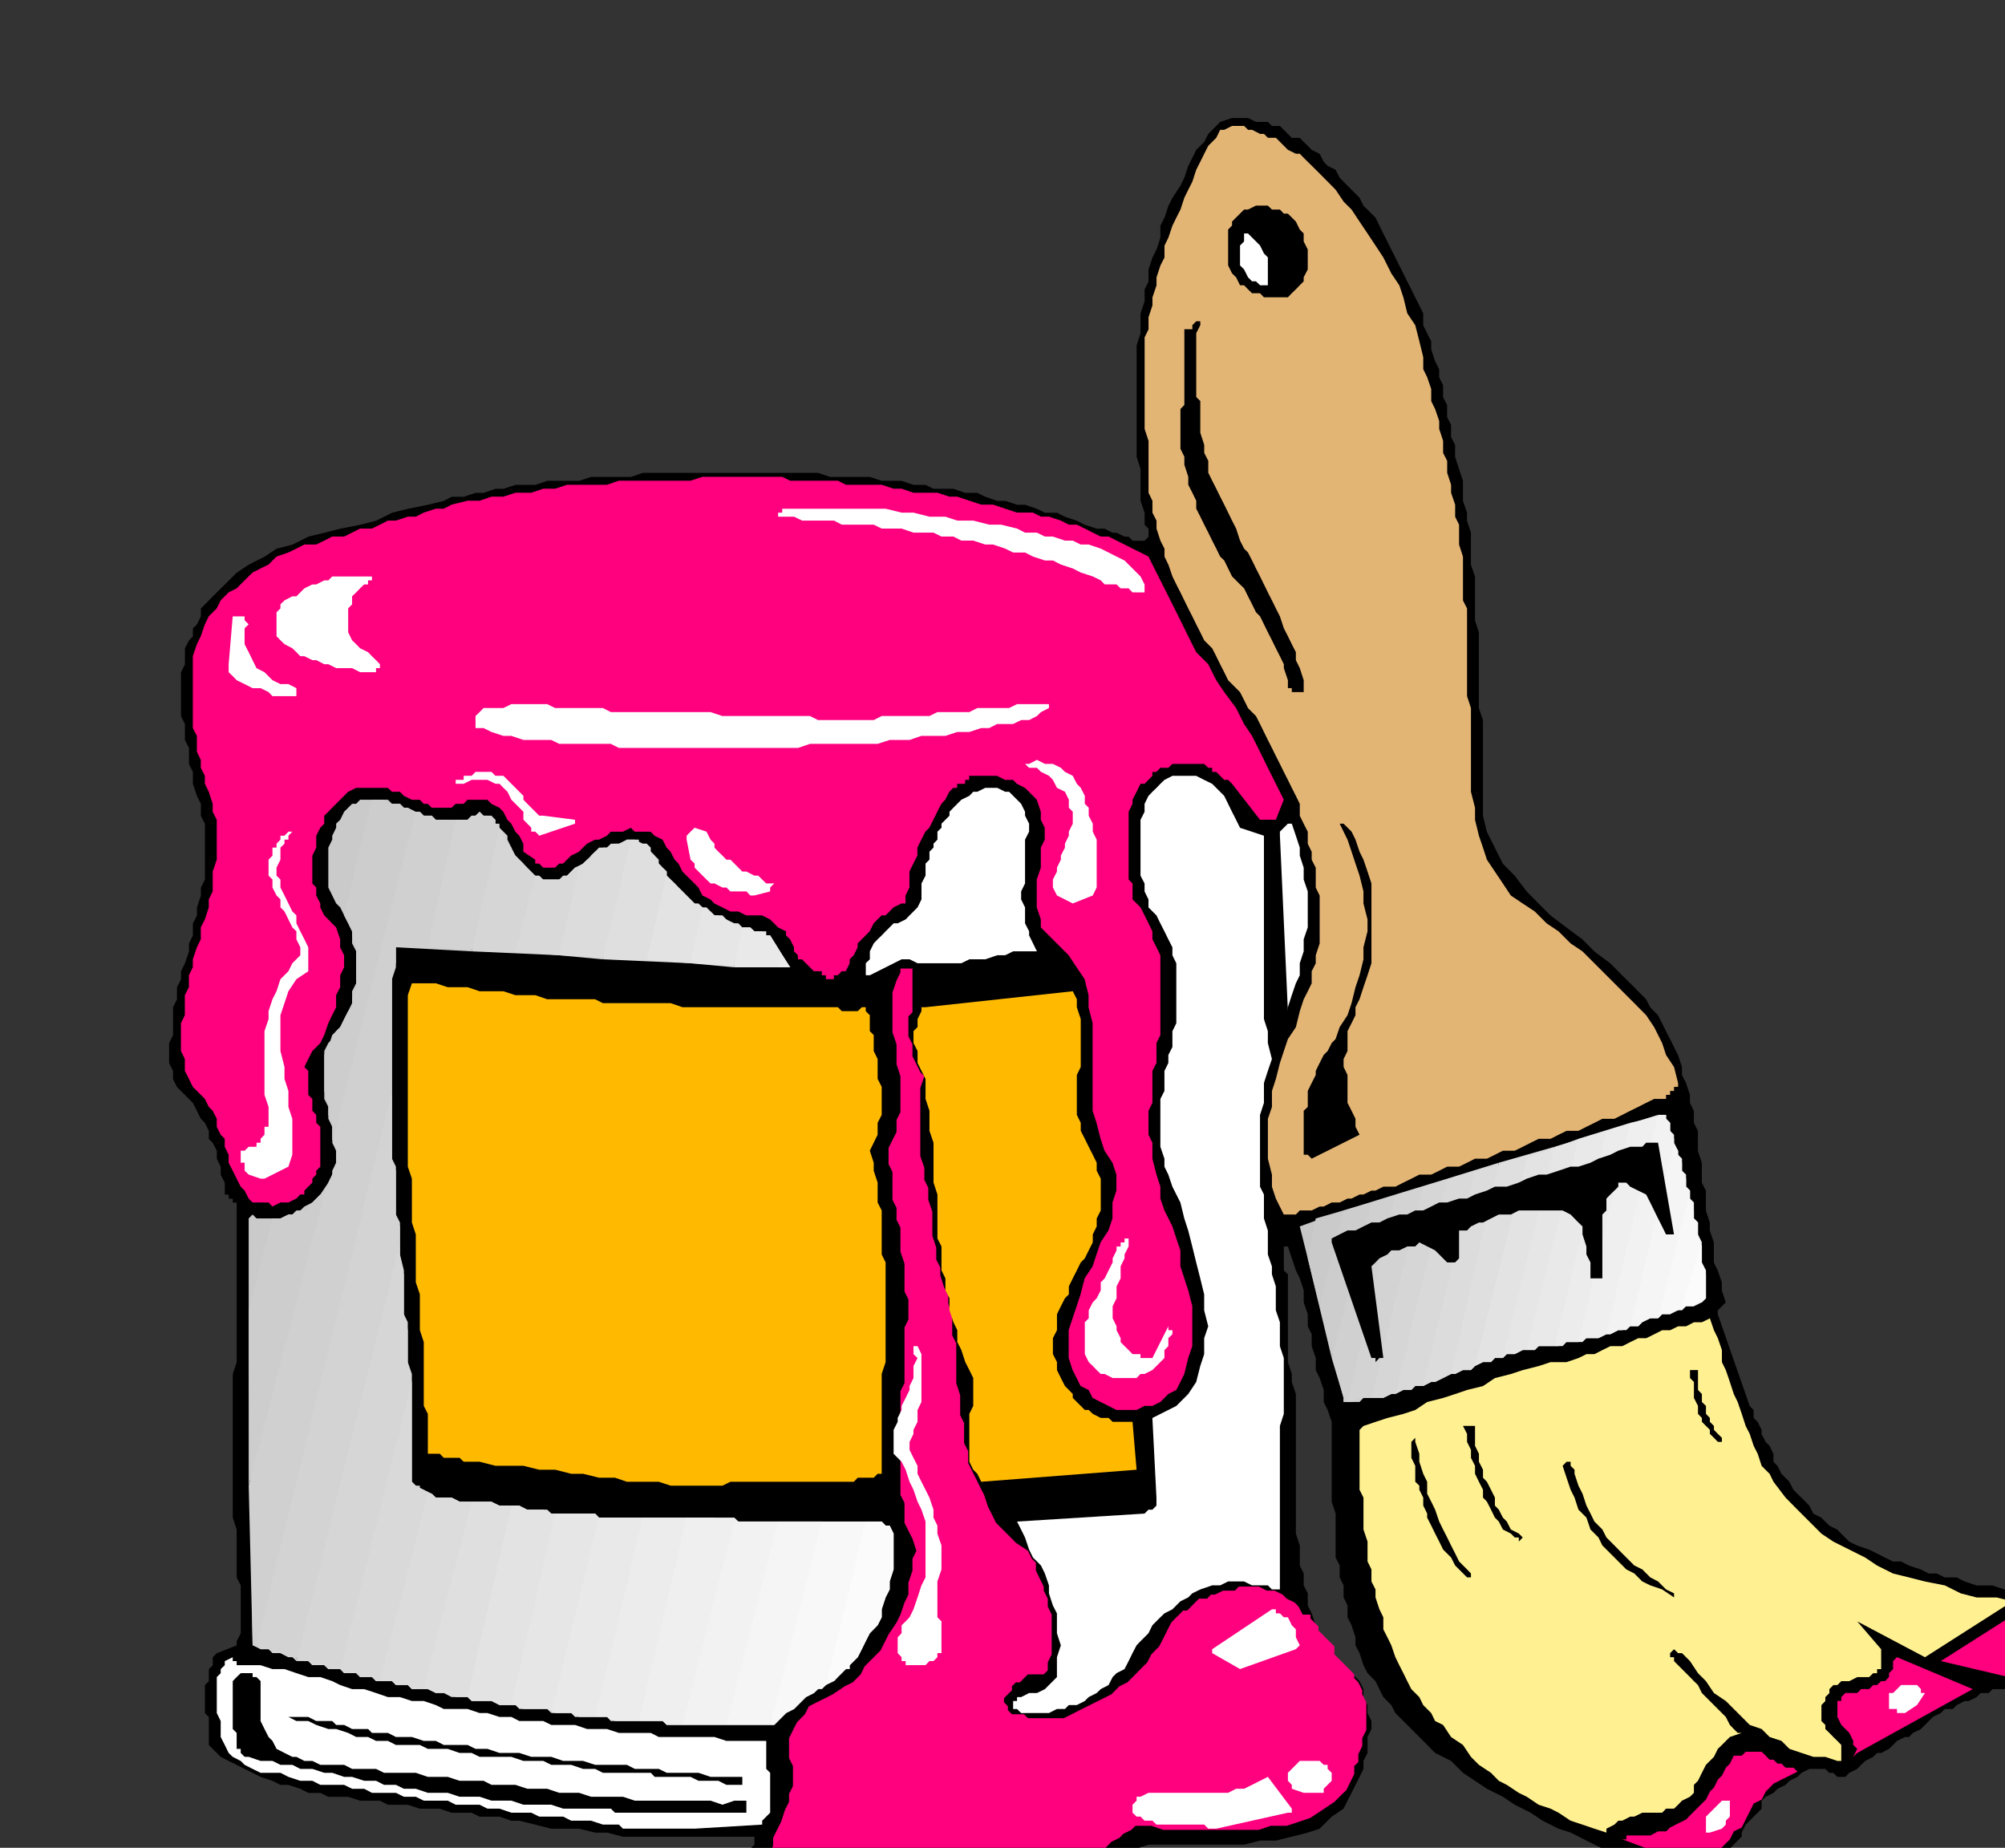 <?xml version="1.0"?><svg width="586" height="540" xmlns="http://www.w3.org/2000/svg" preserveAspectRatio="xMidYMid">
 <rect width="100%" height="100%" fill="#333333" stroke="none"/>
 <title>pink paint</title>
 <g>
  <title>Layer 1</title>
  <desc>Slide</desc>
  <desc>Graphic</desc>
  <g id="svg_2">
   <g id="Default">
    <desc transform="translate(1.996,-1.996) ">Master slide</desc>
   </g>
   <g id="g1902" fill="#000000" transform="matrix(0.044,0,0,0.044,6501.11,4991.94) ">
    <path d="m-142133.734,-100486.594l53,0l53,-26l53,0l52,-27l53,0l53,0l53,0l79,-26l53,0l53,0l53,0l53,0l53,0l53,0l53,-27l53,0l53,0l52,0l53,0l53,0l80,0l53,0l52,0l53,0l53,-26l53,0l53,0l53,0l53,-27l53,0l53,0l52,-26l27,-27l26,-26l0,-27l0,-26l27,-53l-27,-27l0,-53l0,-26l-26,0l0,-27l-27,0l0,-26l0,0l-26,-27l0,0l0,-26l26,-80l80,-26l106.016,-27l79,-26l106,0l106,0l105,0l106,0l106,0l106,0l106,-27l105,0l106,-26l106,-27l79,-26l80,-80l79,-53l26,-53l27,-52l26,-53l27,-53l26,-53l0,-53l27,-53l0,-53l0,-53l26,-53l0,-53l-26,-53l0,-53l-27,-53l0,-53l-26,-53l-53,-53l-53,-53l-53,-53l-26,-53l-53,-53l-27,-53l-26,-53l-27,-79l-26,-53l0,-80l-27,-53l0,-79l-26,-53l0,-80l0,-53l-26,-79l0,-80l0,-53l0,-79l0,-79l0,-53l0,-80l0,-79l0,-80l0,-53l0,-79l0,-80l0,-53l0,-79l-27,-80l0,-53l-26,-79l0,-53l0,-27l0,-53l0,-52l0,-53l0,-53l0,-53l0,-27l0,-53l0,-53l0,-53l0,-53l-27,-26l0,-53l0,-53l0,-53l0,0l27,0l0,0l0,0l26,79l27,80l26,53l26,79l0,80l27,79l0,80l26,53l0,79l27,79l0,80l26,53l27,79l0,80l26,53l27,79l0,53l0,80l0,79l0,53l0,80l0,53l0,79l0,53l26,79l0,80l0,53l0,79l0,80l27,53l0,79l26,53l0,80l26,53l0,79l27,53l26,80l0,53l27,52l26,80l27,53l53,53l26,53l26,53l53,53l27,53l53,53l53,53l79,79l79,80l106,53l79,79l80,53l79,53l106,53l79,53l106,53l79,53l106,53l80,26l105,53l106,53l106,27l106,53l26,0l53,0l27,0l26,26l26,0l53,0l27,27l26,0l27,0l26,26l27,0l26,0l52.984,0l26,0l27,0l26,0l27,-26l26,-27l27,-26l26,-53l27,-27l26,-26l26,-27l27,-26l0,-27l26,-53l27,-26l26,-27l27,-26l26,-27l0,-53l27,-26l52,-26l27,-27l53,-26l26,-27l53,-26l27,-27l52,-26l53,0l27,0l26,0l27,26l26,0l27,27l26,0l27,0l26,-27l53,-26l26,-27l27,-26l53,-27l26,-26l27,0l52,-27l27,-26l26,-27l53,-26l27,0l26,-27l53,-26l27,-27l26,-26l26,-27l53,-26l27,-27l53,0l26,-26l53,-27l26,0l53,-26l27,-27l53,0l26,-26l53,0l26,0l53,-27l53,0l27,27l53,0l449,-450l0,0l0,0l0,-27l0,0l-132,-79l-79,-27l-53,0l-53,-26l-79,0l-53,-27l-53,0l-80,-26l-53,0l-79,-27l-53,0l-53,0l-79,-26l-53,-27l-79,0l-53,-26l-53,0l-53,-27l-79,-26l-53,-27l-53,0l-53,-26l-53,-27l-53,-26l-79,-27l-53,-26l-53,-53l-26,-27l-53,-26l-53,-53l-53,-27l-27,-53l-52,-53l-27,-26l-26,-26l-27,-53l-26,-27l-27,-26l-26,-53l-27,-27l0,-53l-26,-53l-26,-26l-27,-53l0,-27l-26,-53l-27,-26l0,-53l-26,-27l-212,-609l0,0l0,-26l0,0l27,-27l0,0l0,0l26,-26l0,0l-26,-80l0,-53l-27,-79l-26,-53l0,-80l0,-53l-27,-79l0,-53l-26,-80l0,-53l0,-79l-27,-53l0,-79l0,-53l-26,-80l0,-53l0,-79l-26.984,-53l0,-80l-26,-53l0,-53l-26,-79l-27,-53l0,-53l-26,-80l-27,-53l-26,-53l-27,-52l-26,-53l-27,-53l-52,-53l-27,-53l-79,-80l-80,-79l-79,-80l-106,-79l-79,-80l-106,-79l-106,-80l-79,-79l-79,-80l-80,-105l-79,-80l-53,-106l-53,-106l-26,-106l0,-132l0,-133l0,-79l0,-80l0,-79l0,-53l0,-79l-27,-80l0,-79l0,-53l0,-80l0,-79l0,-80l0,-53l0,-79l-26,-80l0,-79l0,-53l0,-80l0,-79l-27,-79l0,-53l0,-80l0,-79l-26,-80l0,-53l-27,-79l0,-80l0,-53l-26,-79l-26,-80l0,-79l-27,-53l0,-80l-26,-52l0,-80l-27,-53l0,-79l-26,-53l0,-53l-27,-53l-26,-80l0,-53l-27,-53l-26,-53l0,-79l-26,-53l-27,-53l-26,-53l-27,-53l-26,-53l-27,-53l-26,-53l-27,-53l-26,-53l-27,-53l-26,-53l-26,-53l-53,-53l-27,-26l-26,-53l-53,-53l-27,-27l-52,-53l-27,-53l-53,-26l-26,-27l-27,-53l-53,-26l-26,-27l-27,-26l-26,-27l-53,0l-26,-26l-27,-27l-26,-26l-53,0l-27,-27l-52,0l-27,0l-53,-26l-26,0l-27,0l0,0l0,0l-26,0l0,0l-27,0l0,0l0,0l-79,26l-26,27l-53,53l-27,53l-53,53l-26,53l-27,53l-26,79l-26,53l-53,80l-27,53l-26,79l-27,53l0,80l-26,79l-27,53l-26,80l0,79l-26,53l0,79l-27,80l0,79l0,53l-26,80l0,79l0,80l0,53l0,79l0,80l0,79l0,53l0,79l0,80l0,79l26,80l0,53l0,79l0,80l27,79l0,53l0,27l0,0l26,26l0,0l0,27l0,0l0,26l0,0l-26,27l-27,0l-53,0l-26,-27l-27.016,0l-53,-26l-26,0l-53,-27l-53,0l-79,-26l-53,-27l-79,-26l-53,-27l-80,0l-53,-26l-79,-27l-53,0l-79,-26l-53,0l-79,-27l-53,-26l-80,0l-79,-27l-53,0l-79,0l-53,-26l-80,0l-79,-27l-53,0l-79,0l-79,-26l-53,0l-80,0l-53,0l-79,0l-79,-27l-53,0l-80,0l-52,0l-80,0l-53,0l-79,0l-79,0l-53,0l-80,0l-79,0l-53,0l-79,0l-80,0l-52,0l-80,0l-79,0l-53,0l-79,27l-80,0l-53,0l-79,0l-53,0l-79,26l-80,0l-52,0l-80,0l-79,27l-53,0l-79,0l-80,26l-53,0l-79,27l-53,0l-79,26l-80,0l-52,27l-106,26l-133,27l-105,26l-106,53l-106,27l-132,26l-106,27l-106,26l-106,53l-105,27l-80,53l-105,53l-80,53l-79,79l-80,79l-79,80l0,53l-26,53l-27,26l0,53l-26,27l-27,53l0,53l0,53l-26,53l0,53l0,53l0,53l0,26l0,53l0,53l26,53l0,53l0,53l27,53l0,53l0,53l26,53l0,53l0,26l27,80l26,53l0,79l27,53l0,53l0,80l0,53l0,53l0,53l0,79l-27,53l0,53l-26,79l0,53l-27,53l0,80l-26,53l0,53l-27,79l-26,53l0,53l-27,53l0,80l-26,53l0,53l0,79l0,53l-26,53l0,53l0,79l26,53l0,53l26,53l27,27l53,53l26,26l27,53l26,53l27,27l26,53l0,53l26,26l27,53l0,53l26,53l0,53l27,53l0,53l0,26l26,0l0,27l27,0l0,26l26,0l0,27l0,0l0,79l0,80l0,79l0,80l0,79l0,80l0,79l0,80l0,79l0,80l0,79l0,79l0,80l-26,79l0,80l0,79l0,80l0,79l0,80l0,79l0,80l0,79l0,80l0,79l0,79l0,80l26,79l0,80l0,79l0,80l0,79l27,53l0,53l0,53l0,53l0,53l0,53l0,53l-27,53l0,27l-132,52l-27,27l0,53l-26,26l0,27l0,53l-26,26l0,53l0,53l0,27l0,53l26,26l0,53l0,53l0,27l0,53l26,26l53,53l53,27l53,26l53,27l53,26l53,27l79,26l53,27l53,0l79,26l53,27l80,0l53,26l79,0l53,0l79,26l53,0l79,0l53,27l80,0l52,0l80,26l79,0l53,0l79,27l53,0l80,0l53,26l79,0l53,0l79,27l53,0l106,26l106,27l79,0l106,0l106,26l79,0l106,27l106,0l79,0l106,0l105,0l80,0l106,0l79,0l106,0l106,0l0,26l0,27l-27,26l0,27l0,26l0,27l0,53l0,26l-26,27l26,53l0,26l0,53l0,27l27,26l0,27l26,26l26,27l53,53l27,26l26,0l27,27l53,26l26,27l26,26l53,0l27,27l26,0l53,0l27,26l53,0l26,0l53,0z" id="path1904"/>
   </g>
   <g id="g1906" fill="#ff0017" transform="matrix(0.044,0,0,0.044,6501.11,4991.94) ">
    <path d="m-142220.703,-100584.625l53,0l52,0l53,0l27,0l53,0l53,-26l52,0l27,0l53,-27l53,0l53,0l26,-26l53,0l53,0l53,-27l53,0l53,0l52,0l27,-26l53,0l53,0l53,0l52,0l53,0l53,0l53,0l53,0l27,0l52,0l53,0l53,0l53,0l27,26l52,0l27,-26l53,0l26,0l27,-27l53,0l26,-26l26,-106l-132,-186l27,-53l26,-53l27,-26l26,-27l53,-26l26,-27l53,-26l27.016,-27l106,0l79,27l79,0l106,0l79,0l106,0l80,0l105,0l80,0l79,-27l106,0l79,-26l79,-27l80,-53l79,-53l53,-53l27,-26l26,-53l26,-53l0,-53l27,-26l0,-53l26,-53l0,-53l27,-53l0,-53l0,-27l0,-53l0,-53l-27,-53l0,-26l-26,-53l-27,-27l0,-26l-26,-27l-26,-26l-27,-27l-26,-26l-27,-27l0,-53l-26,-26l-27,-26l-26,-27l-27,-26l0,-27l-26,-26l-27,-27l0,-26l-26,0l0,0l-26,0l0,0l-27,-53l-26,-27l-53,-26l-27,-27l-53,-26l-52,0l-53,-27l-53,0l-27,0l-53,0l-26,27l-53,0l-26,0l-53,26l-27,0l-26,27l-53,0l-27,26l-26,27l-26,26l-27,0l-26,27l-27,26l-26,27l-27,53l-26,53l-27,52l-52,53l-27,53l-53,53l-26,27l-53.016,53l-53,26l-53,53l-53,27l-53,26l-53,27l-53,26l-52,27l-53,26l-53,0l-53,0l-27,0l-26,0l-53,0l-26,0l-27,-26l-53,0l-26,0l-27,-27l0,-26l-26,-27l0,-26l26,-27l0,0l27,-26l0,-27l26,-26l27,0l26,-27l0,0l27,-26l26,0l27,0l26,0l26,0l27,-27l0,0l0,-53l26,-53l0,-53l0,-52l0,-53l0,-53l0,-53l-26,-53l0,-53l-27,-53l0,-27l-26,-53l-26,-53l0,-53l-27,-26l-26,-53l-80,-53l-26,-27l-53,-53l-53,-53l-26,-53l-27,-53l-26,-79l-27,-53l-26,-53l-27,-53l-26,-53l0,-79l-27,-53l0,-80l0,-53l-26,-53l0,-79l0,-53l-26,-80l0,-53l0,-79l0,-53l0,-80l-27,-53l0,-79l0,-53l-26,-79l0,-53l-27,-53l-26,-80l0,-53l-27,-53l0,-79l-26,-80l0,-79l0,-80l-27,-79l0,-80l-26,-52l0,-80l-27,-79l0,-80l0,-53l0,-79l0,-80l0,-79l0,-80l27,-79l-27,-27l-26,-53l-26,-53l0,-26l0,-53l-27,-53l0,-27l0,-52l0,-53l27,-27l0,-53l0,-53l0,-26l0,-53l0,-53l0,-53l-27,0l0,0l0,0l-26,0l0,0l-27,0l0,26l0,0l-26,53l-27,80l0,53l0,79l0,53l0,79l27,80l0,79l0,53l26,80l0,79l0,80l0,79l-26,53l0,80l-27,53l-26,53l0,53l0,53l26,53l0,53l0,26l0,53l0,53l27,53l0,26l0,53l26,53l0,53l0,27l0,53l0,26l27,80l0,53l0,53l0,79l26,53l0,53l0,80l-26,53l0,52l0,80l0,53l0,53l0,79l0,53l-27,53l0,80l0,53l0,53l0,79l0,53l0,53l0,80l0,53l0,53l0,79l0,53l27,53l0,53l0,79l26,53l27,53l26,80l-26,53l0,79l-27,80l0,79l-26,53l-27,80l-26,53l-53,79l-27,53l-26,53l-53,53l-53,53l-26,53l-53,53l-53,26l-79,53l-53,27l-53,26l-53,27l-27,53l-52,53l-27,53l-26,53l0,79l0,53l26,53l0,80l0,53l-26,52l0,53l-27,53l-26,80l-27,53l-26,53l0,53l-27,53l-26,53l0,53l0,53l26,53l0,26l0,0l0,27l0,0l27,26l26,27l27,26l0,27l26,26l27,27l26,0l27,26l26,0l26,27l27,0l53,26l26,0l27,27l26,0l27,26z" id="path1908" fill="#ff007f"/>
   </g>
   <g id="g1910" fill="#ffffff" transform="matrix(0.044,0,0,0.044,6501.11,4991.94) ">
    <path d="m-142107.734,-100671.594l80,0l53,0l79,-27l53,0l79,-26l53,0l79,-27l53,0l80,-26l79,0l53,0l79,0l53,0l79,0l53,26l80,0l0,0l26,0l0,0l27,27l0,0l26,0l0,0l27,0l132,-53l26,0l0,-27l27,-26l26,-27l0,-26l0,-27l0,-26l0,-27l0,-53l-26,-26l-53,-53l-27,-27l-53,-26l-26,0l-53,-27l-26,0l-27,0l-26,0l-53,0l-27,0l-26,0l-27,0l-26,0l-26,0l-27,0l-26,0l-27,27l-26,0l0,0l-53,0l-27,26l-26,0l-53,27l-53,26l-53,27l-53,26l-53,27l-79,0l-53,26l-53,27l-53,0l-52,26l-80,0l-53,0l-53,27l-52,0l-80,0l-53,0l-26,26l0,0l-27,27l0,26l0,0l27,27l0,0l26,26l0,27l27,0l0,0l26,26l185,27z" id="path1912"/>
   </g>
   <g id="g1914" fill="#ff0017" transform="matrix(0.044,0,0,0.044,6501.11,4991.94) ">
    <path d="m-136473.734,-101050.562l53,-27l26,-26l53,-53l27,-27l53,-53l26,-53l53,-26l26,-53l27,-53l26,-53l53,-26l27,-53l52,-53l53,-27l53,-26l53,-27l-26,-26l-53,0l-27,-27l-26,0l-27,-26l-26,0l-26,-27l-27,-26l-26,0l-27,0l-26,0l-27,0l-26,26l-27,0l0,0l-26,0l-26,53l-27,27l-26,53l-27,26l-26,53l-27,27l-26,53l-27,26l-52.984,53l-26,26l-26,27l-53,26l-53,27l-27,26l-53,0l-52,27l-27,0l-26,0l-27,0l-26,0l-27,0l-26,0l0,26l-27,0l502.984,186z" id="path1916" fill="#ff007f"/>
   </g>
   <g id="g1918" fill="#fff091" transform="matrix(0.044,0,0,0.044,6501.11,4991.94) ">
    <path d="m-137081.719,-101307.594l53,-27l26,-26l26,0l53,-27l27,0l53,-26l26,0l53,0l53,0l26,-27l53,0l27,-26l26,-27l53,-26l26,-26l0,-53l26.984,-27l26,-53l27,-53l26,-26l27,-27l26,-53l27,-26l53,-53l79,-27l-27,0l-26,-26l-26,-27l-27,-53l-26,-26l-27,-27l-26,-26l-27,-27l-26,-26l-27,-27l-26,-53l-26.984,-26l-26,-27l-26,-26l-27,-27l-26,-26l-27,-27l0,-26l-26,0l0,-27l0,0l26,-26l27,26l26,0l53,53l52.984,80l53,53l53,79l79,53l53,53l53,53l53,53l79,27l53,53l79,26l53,53l80,27l79,26l79,0l80,27l26,0l0,-27l0,0l0,-26l0,-27l0,0l0,-26l-26,-27l0,0l-27,-26l-26,-27l-27,-26l0,-27l-26,-26l0,-27l0,-53l0,-26l26,-27l0,-26l27,-27l0,-26l26,-27l27,0l26,-26l27,0l26,0l53,-27l26,0l27,0l26,0l27,-26l26,0l0,-27l27,0l0,0l0,0l0,-132l-159,-185l450,238l581,-371l-105,-26l-133,0l-105,-27l-106,-53l-132,-26l-106,-27l-106,-26l-106,-53l-79,-53l-106,-53l-106,-53l-79,-53l-80,-80l-79,-79l-79,-80l-80,-105l-26,-53l-53,-53l-26,-80l-27,-53l-26,-79l-27,-53l-26,-80l-27,-79l-26,-53l-26,-80l-27,-79l-26,-53l0,-80l-27,-79l-26,-53l-27,-79l-53,26l-52.984,0l-52,27l-53,0l-53,26l-53,0l-53,27l-53,26l-53,0l-53,26l-53,27l-79,0l-53,26l-53,27l-53,0l-53,26l-79,27l-106,0l-79,26l-106,27l-79,26l-106,27l-79,53l-106,26l-79,27l-80,26l-106,27l-79,53l-79,26l-106,27l-79,26l-80,27l-26,26l0,0l0,0l0,0l0,53l0,80l0,53l0,79l0,53l0,80l26,52l0,80l0,53l0,79l27,80l0,53l0,79l26,53l0,80l27,53l0,53l26,79l26,53l0,80l27,53l26,53l27,79l26,53l27,53l26,53l27,53l53,53l26,53l53,53l26,53l53,26l53,80l79,53l53,79l53,53l80,53l52,53l53,27l80,53l53,26l79,53l79,26l53,27l80,53l79,26l79,27l80,26l0,0l0,0l0,0l0,-26z" id="path1920"/>
   </g>
   <g id="g1922" fill="#ffffff" transform="matrix(0.044,0,0,0.044,6501.11,4991.94) ">
    <path d="m-136394.734,-101281.594l80,-26l26,-27l0,0l0,-26l27,-27l0,-26l0,0l0,-27l0,-26l0,0l0,-27l-27,0l0,0l-26,0l-27,27l0,0l-26,26l-27,27l0,0l-26,26l0,27l0,0l0,26l0,0l0,27l0,0l0,0l0,26l0,0l0,0l0,0l26,0l0,0z" id="path1924"/>
    <path d="m-143138.734,-101307.594l449,-27l0,-26l27,-27l26,-26l0,-53l0,-27l0,-26l0,-26l0,-53l0,-27l0,-53l-26,-26l0,-27l0,-53l0,-26l0,-53l0,-27l-53,0l-79,0l-80,0l-53,0l-79,-26l-79,0l-53,0l-80,0l-79,0l-79,0l-53,-27l-79,0l-80,0l-53,0l-79,-26l-79,0l-53,0l-80,-27l-79,0l-79,0l-53,-26l-80,0l-79,0l-53,-27l-79,0l-80,-26l-52,0l-80,-27l-79,0l-79,0l-53,-26l-80,-27l-79,0l-79,-26l-80,0l-79,-27l-79,-26l-80,0l-79,-27l-53,-26l-79,-27l-80,0l-79,-26l-79,-27l-80,0l-79,-26l-79,0l-53,0l-27,0l0,-27l0,0l0,0l-26,0l0,-26l0,0l0,0l-53,26l0,27l-27,26l0,27l-26,26l0,53l0,27l0,26l0,53l0,53l0,27l26,53l0,26l0,53l0,27l27,53l26,53l27,26l53,27l26,26l53,27l53,26l53,0l79,0l53,27l79,26l80,0l53,27l79,0l79,0l53,26l80,0l52,27l80,0l79,0l53,26l79,0l53,26l80,0l79,0l53,27l79,0l80,0l52,26l80,0l79,27l53,0l79,0l53,26l80,0l79,0l53,27l79,0l53,0l79,26l80,0l26,0l27,27l53,0l26,0l27,0l52,0l27,0l26,0l27,0l53,0l26,0l27,0l52,0l27,0l26,0l27,0z" id="path1926"/>
    <path d="m-139673.719,-101307.594l476,-106l26,0l0,-27l0,0l0,0l-159,-211l-52,26l-53,27l-53,26l-53,0l-53,27l-53,0l-53,0l-53,0l-53,0l-53,0l-52,0l-53,0l-53,0l-53,0l-53,0l-53,26l0,0l-26,0l0,26l0,0l-27,27l0,26l0,0l0,27l27,26l26,0l27,27l52,0l27,26l26,0l27,0l53,0l26,0l53,0l26,0l27,0l53,0l26,0l27,27l53,0z" id="path1928"/>
   </g>
   <g id="g1930" fill="#000000" transform="matrix(0.044,0,0,0.044,6501.11,4991.94) ">
    <path d="m-143350.734,-101413.594l529,0l27,0l0,-27l0,-26l0,-27l-80,0l-79,27l-79,-27l-53,0l-80,0l-79,0l-79,0l-53,0l-80,0l-79,0l-79,-26l-53,0l-80,0l-79,0l-79,-26l-53,0l-79,0l-80,-27l-53,0l-79,0l-79,-26l-80,0l-79,0l-53,-27l-79,0l-80,0l-79,-26l-53,0l-79,0l-80,-27l-79,0l-79,0l-53,0l-53,-26l-53,0l-53,0l-53,0l-53,-27l-53,0l-52,0l-53,0l-53,-26l-53,0l-53,-27l-27,0l-52,-26l-53,-27l-27,-53l-26,-26l-27,-53l-26,-53l0,-27l0,-53l0,-53l0,-53l0,-53l0,-26l0,0l-27,-27l0,0l-26,0l0,-26l-26,0l0,0l-27,0l0,0l-26,0l0,0l-27,26l-26,27l0,53l0,26l0,27l0,26l0,27l0,26l0,27l0,53l0,26l0,27l26,26l0,27l0,53l0,26l27,0l0,27l0,0l26,26l0,0l0,0l27,0l0,0l79,27l79,0l53,26l79,0l53,27l80,0l79,26l53,0l79,27l53,0l80,26l79,0l53,27l79,0l53,26l79,0l80,27l53,0l79,0l79,26l53,0l80,0l79,26l53,0l79,0l80,27l52,0l80,0l53,0l79,26l79,0l80,0l26,0l27,0l26,0l53,0l26,0l27,27l26,0l27,0l26,0l53,0l27,0l26,0l26,0l27,0l53,0l26,0z" id="path1932"/>
    <path d="m-133696.734,-101387.594l27,0l52,-26l27,0l53,0l26,0l27,-27l26,-26l27,-27l26,-26l0,-26l0,-53l0,-27l0,-26l-26,-27l0,-26l-27,-27l-26,-26l-27,-27l-53,0l-26,-26l-53,0l-26,-27l-53,0l-53,-26l-27,0l-53,-27l-26,0l-53,-26l-26,-27l-27,-26l-26,-53l-27,-27l0,0l-26,-26l0,0l0,0l0,26l-27,27l0,26l0,53l-26,27l0,26l0,27l0,53l0,26l26,27l0,26l0,27l0,53l27,26l0,27l26,26l27,27l53,26l26,26l53,27l53,26l26,27l53,0l53,26z" id="path1934"/>
   </g>
   <g id="g1936" fill="#ff0017" transform="matrix(0.044,0,0,0.044,6501.11,4991.94) ">
    <path d="m-133749.734,-101466.594l212,-27l26,0l0,0l0,0l27,-26l0,0l0,-26l0,-27l26,0l-26,-106l-27,0l-26,-26l-53,-27l-27,0l-26,-26l-53,0l-26,-27l-53,0l-27,0l-53,-26l-26,0l-27,-27l-52,0l-27,-26l-26,-27l-27,-26l0,26l0,27l0,53l0,26l27,53l0,53l26,27l0,53l27,26l26,0l26,27l53,26l27,0l26,26l27,0l26,27z" id="path1938" fill="#ff007f"/>
   </g>
   <g id="g1940" fill="#ffffff" transform="matrix(0.044,0,0,0.044,6501.11,4991.94) ">
    <path d="m-139092.719,-101545.594l133,0l0,-27l26,-26l0,0l27,-27l0,-26l0,-27l-27,-26l0,-27l-26,0l-27,-26l0,0l-26,0l-27,0l-26,0l-27,0l-26,0l-79,79l0,0l0,27l0,0l0,26l0,0l26,27l0,0l0,26l79,27z" id="path1942"/>
    <path d="m-133749.734,-101572.594l106,-26l0,0l26,0l0,-27l0,-26l0,0l-26,0l-26,0l-27,0l-26,0l-27,0l-26,0l0,-27l-27,0l-26,0l0,27l0,26l79,53z" id="path1944"/>
   </g>
   <g id="g1946" fill="#000000" transform="matrix(0.044,0,0,0.044,6501.11,4991.94) ">
    <path d="m-142927.734,-101598.594l106,0l0,-27l0,0l0,0l0,-26l-79,0l-53,0l-79,0l-80,-27l-53,0l-79,0l-79,0l-53,-26l-80,0l-79,0l-53,-27l-79,0l-80,0l-52,0l-80,-26l-79,0l-53,0l-79,-27l-80,0l-53,0l-79,-26l-79,0l-53,0l-80,-27l-79,0l-53,-26l-79,0l-79,0l-53,-27l-80,0l-79,-26l-53,0l-53,0l-53,-27l-53,0l-53,0l-26,-26l-53,0l-53,0l-53,-27l-53,0l-26,-26l-53,0l-53,0l-53,-27l-53,0l-26,0l-53,0l53,27l79,0l53,26l80,27l52,0l80,26l53,27l79,0l53,26l79,0l53,27l79,0l80,0l53,26l79,0l53,0l79,27l80,0l53,26l79,0l53,0l79,0l80,27l52,0l80,0l53,26l79,0l53,0l79,27l80,0l52,26l80,0l26,0l53,0l53,0l53,0l53,0l26,27l53,0l53,0l53,0l26,0l53,0l53,26l53,0l27,0l52,0l53,27z" id="path1948"/>
   </g>
   <g id="g1950" fill="#ff0017" transform="matrix(0.044,0,0,0.044,6501.11,4991.94) ">
    <path d="m-135415.734,-101810.594l767,-424l-503,-212l0,0l-26,26l0,27l0,26l-27,27l0,26l-26,27l-26,0l-27,26l-26,0l-27,27l-26,0l-27,0l-26,26l-27,0l-26,0l-26,0l-27,27l0,0l0,26l-26,0l0,27l0,26l0,27l0,26l26,53l27,27l26,26l26,53l0,27l27,26l-27,53l0,0l27,-26l0,0l0,0z" id="path1952" fill="#ff007f"/>
   </g>
   <g id="g1954" fill="#cacaca" transform="matrix(0.044,0,0,0.044,6501.11,4991.94) ">
    <path d="m-144990.734,-108061.594l-26,0l-27,-27l-26,0l-26,-26l-27,0l-26,0l-27,-27l-26,0l-27,0l-26,0l-27,0l-26,0l-26,0l-27,0l-26,27l-27,0l-26,26l-27,27l-26,53l-27,26l0,27l-26,53l0,26l-26,53l0,27l0,53l0,26l0,53l0,27l0,52l0,27l26,53l26,53l27,26l26,53l27,53l26,53l0,80l27,53l0,53l0,53l0,53l0,53l-27,53l0,79l-26,53l-27,53l-26,53l-27,27l-26,52l-26,27l-27,53l0,53l0,53l0,53l0,53l0,53l0,53l27,53l0,26l0,53l26,53l0,53l0,53l555,-2198zm-608,2542l-26,0l-27,27l0,0l-26,26l-53,27l-27,26l-53,27l-26,0l-53,26l-53,0l-26,0l-53,0l-27,0l0,0l-26,-26l-26,26l0,901l0,874l502,-1934z" id="path1956"/>
   </g>
   <g id="g1958" fill="#cdcdcd" transform="matrix(0.044,0,0,0.044,6501.11,4991.94) ">
    <path d="m-145148.734,-106207.594l0,-53l0,-80l0,-53l0,-53l0,-53l0,-79l0,-53l0,-53l0,-79l0,-53l0,-53l0,-53l0,-80l26,-53l0,-53l0,-53l212,0l185,-847l-27,0l-26,0l-53,0l-26,0l-27,-27l-53,0l-26,-26l-27,0l-53,-27l-26,0l-26,-26l-27,0l-53,0l-26,-27l-27,0l-53,0l-185,768l27,53l26,53l0,27l27,53l0,53l0,26l0,53l0,53l0,53l0,53l0,27l-27,53l0,53l-26,26l-27,53l-26,53l-53,53l-26,79l-27,53l0,80l0,79l0,80l27,79l0,80l26,79l0,80l26,79l0,80l-26,79l-26,53l-53,79l-53,53l-27,27l-26,26l-53,0l-27,27l-26,0l-53,26l-26,0l-27,0l-158,610l0,291l26,1934l0,0l26,0l0,0l0,0l900,-3682z" id="path1960"/>
   </g>
   <g id="g1962" fill="#d0d0d0" transform="matrix(0.044,0,0,0.044,6501.11,4991.94) ">
    <path d="m-145095.734,-105201.594l0,-53l0,-53l-27,-53l0,-53l0,-53l0,-53l0,-52l0,-53l0,-53l-26,-53l0,-53l0,-53l0,-53l0,-53l0,-53l0,-53l0,-53l0,-80l0,-79l0,-80l0,-53l0,-79l0,-80l0,-52l0,-80l0,-53l0,-79l0,-80l0,-53l26,-79l0,-80l0,-53l503,27l185,-821l0,-27l-27,0l0,-26l-26,0l-27,-27l0,0l-26,0l-26,-26l-27,26l-26,0l-27,27l-26,0l-27,0l-26,0l-27,0l-26,0l-26,0l-27,0l-26,0l-27,-27l-26,0l-27,0l-26,-26l-27,0l-555,2198l26,53l0,53l0,27l-26,53l0,26l-26,53l0,27l-27,52l-502,1934l26,1060l53,26l26,0l27,0l53,26l26,0l53,27l26,0l27,26l688,-2781z" id="path1964"/>
   </g>
   <g id="g1966" fill="#d3d3d3" transform="matrix(0.044,0,0,0.044,6501.11,4991.94) ">
    <path d="m-145016.734,-104274.594l-27,-53l0,-53l0,-53l0,-79l0,-53l0,-53l0,-53l-26,-53l0,-53l0,-53l0,-53l0,-53l0,-53l-26,-53l0,-53l0,-53l0,-53l0,-79l0,-53l-27,-53l0,-53l0,-53l0,-53l0,-53l0,-53l0,-53l-26,-53l0,-53l0,-53l0,-53l0,-79l0,-53l0,0l0,-27l0,-26l0,-27l0,-26l0,0l0,-27l0,-26l-900,3682l27,26l53,0l26,26l27,0l26,0l53,27l26,0l27,0l53,26l26,0l27,27l53,0l26,0l27,26l52,0l27,0l476,-1907zm688,-2860l-582,-27l185,-847l26,0l27,0l26,0l0,0l27,-27l26,0l0,0l27,-26l26,26l53,0l26,27l0,26l27,27l26,26l27,27l0,26l26,53l0,27l27,26l26,27l27,26l0,27l26,26l53,27l-132,503z" id="path1968"/>
   </g>
   <g id="g1970" fill="#d6d6d6" transform="matrix(0.044,0,0,0.044,6501.11,4991.94) ">
    <path d="m-144910.734,-103532.594l-27,-26l0,0l-26,0l0,-27l-27,0l0,0l-26,-26l0,0l0,-106l0,-106l0,-80l0,-106l0,-106l0,-106l0,-106l-27,-79l0,-106l0,-106l-26,-106l0,-79l0,-106l0,-106l-26,-106l0,-80l-688,2781l53,0l26,0l27,27l53,0l26,0l27,26l52,0l27,0l26,27l27,0l53,0l26,26l27,0l52,0l27,27l26,0l318,-1245zm873,-3576l-582,-26l185,-821l26,53l27,53l26,26l27,53l53,53l26,27l53,53l53,26l53,0l26,0l27,0l26,-26l26,0l27,-27l26,-26l27,0l-132,582z" id="path1972"/>
   </g>
   <g id="g1974" fill="#d9d9d9" transform="matrix(0.044,0,0,0.044,6501.11,4991.94) ">
    <path d="m-144619.734,-103479.594l-80,0l-53,-27l-52,0l-53,0l-27,-26l-53,-26l-53,-27l-26,-26l0,-53l0,-27l0,-53l0,-26l0,-53l0,-53l0,-27l0,-53l0,-26l0,-53l0,-27l0,-53l0,-53l0,-26l0,-53l0,-27l-476,1907l26,27l27,0l53,0l26,26l27,0l52,0l27,27l26,0l53,0l27,0l26,26l53,0l26,0l27,27l53,0l26,0l318,-1245zm872,-3602l-581,-53l132,-503l0,0l26,0l0,0l27,26l53,0l53,0l52,-26l27,-27l26,-26l53,-27l27,-26l53,-53l26,0l26,-27l27,0l26,-26l27,0l53,0l26,-27l27,0l-186,795z" id="path1976"/>
   </g>
   <g id="g1978" fill="#dcdcdc" transform="matrix(0.044,0,0,0.044,6501.11,4991.94) ">
    <path d="m-144910.734,-103532.594l26,0l27,26l53,0l26,0l26,0l53,27l27,0l26,0l53,0l27,0l26,0l53,0l26,26l53,0l27,0l26,0l-291,1272l-53,0l-26,0l-27,-27l-52,0l-27,0l-26,0l-53,-26l-27,0l-26,0l-53,0l-27,-27l-26,0l-53,0l-26,-26l-27,0l-53,0l318,-1245zm1454,-3549l-581,-27l132,-582l26,-27l0,0l27,-26l0,0l26,0l0,-27l0,0l27,-26l26,-27l53,0l53,-26l26,0l53,-27l53,0l53,27l26,0l27,26l0,27l26,26l27,27l0,26l26,27l27,26l0,27l-133,556z" id="path1980"/>
   </g>
   <g id="g1982" fill="#dfdfdf" transform="matrix(0.044,0,0,0.044,6501.11,4991.94) ">
    <path d="m-144064.734,-103400.594l-26,0l0,0l-27,-26l-26,0l-27,0l-26,0l-27,0l-26,0l-53,-27l-53,0l-26,0l-53,0l-53,-26l-53,0l-53,0l-26,0l-318,1245l27,0l53,26l26,0l27,0l52,27l27,0l26,0l53,0l27,26l26,0l53,0l26,0l27,0l53,27l26,0l53,0l291,-1272zm899,-3655l-582,-26l186,-795l26,0l0,0l27,0l0,27l26,0l0,0l26,0l0,0l27,53l26,26l0,27l27,26l26,27l27,26l0,27l26,26l27,26l26,27l26,26l27,27l26,26l27,27l26,0l27,26l-80,371z" id="path1984"/>
   </g>
   <g id="g1986" fill="#e3e3e3" transform="matrix(0.044,0,0,0.044,6501.11,4991.94) ">
    <path d="m-143773.734,-103373.594l-26,-27l-27,0l-26,0l-27,0l-26,0l-53,0l-27,0l-26,0l-26,0l-27,0l-26,0l-53,-26l-27,0l-26,0l-27,0l-26,0l-26,0l0,0l0,0l-27,-27l0,0l-26,0l0,0l-27,0l-291,1272l27,26l26,0l53,0l26,0l27,0l53,27l26,0l53,0l27,0l26,26l53,0l26,0l27,0l53,0l26,0l27,27l317,-1298zm899,-3655l-582,-53l133,-556l26,26l27,26l26,27l26,26l27,27l26,26l27,27l53,26l26,0l27,27l26,26l53,0l26,27l53,26l27,0l26,27l-53,265z" id="path1988"/>
   </g>
   <g id="g1990" fill="#e6e6e6" transform="matrix(0.044,0,0,0.044,6501.11,4991.94) ">
    <path d="m-144064.734,-103400.594l53,0l26,0l27,0l53,0l26,0l53,0l27,0l26,27l53,0l26,0l53,0l27,0l26,0l53,0l27,0l26,0l-317,1324l-27,0l0,0l-26,0l-27,0l-26,0l-27,0l-26,-26l-27,0l-26,0l-53,0l-53,-27l-53,0l-53,0l-52,0l-53,-26l-27,0l291,-1272zm1481,-3628l-582,-27l80,-371l26,27l27,0l26,26l26,0l27,27l26,0l27,26l26,0l27,27l53,0l26,0l27,26l26,0l26,0l27,27l26,0l80,132l-27,80z" id="path1992"/>
   </g>
   <g id="g1994" fill="#e9e9e9" transform="matrix(0.044,0,0,0.044,6501.11,4991.94) ">
    <path d="m-143773.734,-103373.594l53,0l26,0l27,0l53,0l26,0l53,0l27,0l26,0l53,0l26,0l53,0l27,0l26,0l53,0l26,0l27,0l-317,1351l-27,0l-26,0l-27,0l-26,0l-27,0l-26,0l-27,-27l-53,0l-26,0l-26,0l-27,0l-26,0l-27,0l-26,0l-27,-26l-53,0l0,0l-26,0l0,0l-26,0l0,0l-27,0l0,0l-26,0l317,-1298zm899,-3655l371,0l-133,-212l-26,0l0,-27l-27,0l-26,0l-26,0l-27,-26l-26,0l-27,0l-53,265z" id="path1996"/>
   </g>
   <g id="g1998" fill="#ececec" transform="matrix(0.044,0,0,0.044,6501.11,4991.94) ">
    <path d="m-143482.734,-103373.594l53,0l26,0l53,0l27,0l26,0l53,0l26,0l27,0l53,0l26,0l53,0l27,0l26,0l53,26l26,0l53,0l-344,1351l-26,0l-53,0l-26,0l-27,-26l-53,0l-26,0l-27,0l-52,0l-27,0l-53,0l-26,0l-27,0l-53,0l-26,-27l-27,0l-52,0l317,-1324zm899,-3655l80,0l-53,-80l-27,80z" id="path2000"/>
   </g>
   <g id="g2002" fill="#efefef" transform="matrix(0.044,0,0,0.044,6501.11,4991.94) ">
    <path d="m-142927.734,-101996.594l-105,0l-27,0l-26,0l-27,0l-26,0l-53,0l-27,0l-26,0l-26,0l-27,0l-26,0l-27,-26l-26,0l-53,0l-27,0l-26,0l-26,0l317,-1351l53,0l26,0l53,0l27,0l26,0l53,0l26,0l53,0l27,26l53,0l26,0l27,0l52,0l27,0l26,0l53,0l-344,1351z" id="path2004"/>
   </g>
   <g id="g2006" fill="#f2f2f2" transform="matrix(0.044,0,0,0.044,6501.11,4991.94) ">
    <path d="m-142636.734,-101996.594l-396,0l-27,0l-26,0l-27,0l0,0l-26,0l-27,0l-26,0l-27,0l344,-1351l27,0l26,0l53,0l27,0l52,0l27,0l26,0l53,0l27,0l53,0l26,0l26,0l53,0l27,0l53,0l26,0l-344,1351z" id="path2008"/>
   </g>
   <g id="g2010" fill="#f5f5f5" transform="matrix(0.044,0,0,0.044,6501.11,4991.94) ">
    <path d="m-142927.734,-101996.594l318,0l26,-26l53,-53l53,-27l26,-26l53,-53l53,-27l27,-26l53,-27l264,-1086l-26,0l-53,0l-27,0l-53,0l-26,0l-26,0l-53,0l-27,0l-26,0l-53,0l-27,0l-53,0l-26,0l-26,0l-53,0l-27,0l-344,1351z" id="path2012"/>
   </g>
   <g id="g2014" fill="#f8f8f8" transform="matrix(0.044,0,0,0.044,6501.11,4991.94) ">
    <path d="m-142636.734,-101996.594l27,0l26,-26l27,-27l26,-26l53,-27l26,-26l27,-27l26,-26l53,-27l27,-26l26,0l27,-27l53,-26l26,-27l26,-26l27,-27l26,-26l53,-53l27,-53l26,-53l27,-53l52,-53l27,-53l0,-53l26,-79l27,-53l0,-53l26,-80l0,-53l0,-53l0,-79l0,-53l-26,-53l-27,0l-26,-27l-27,0l-26,0l-26,0l-27,0l-26,0l-27,0l-26,0l-27,0l-53,0l-26,0l-26,0l-27,0l-26,0l-27,0l-344,1351z" id="path2016"/>
   </g>
   <g id="g2018" fill="#fbfbfb" transform="matrix(0.044,0,0,0.044,6501.11,4991.94) ">
    <path d="m-142265.734,-102261.594l26,-26l27,0l26,-27l0,0l26,-26l27,-27l26,0l0,-26l53,-53l27,-53l26,-53l27,-53l52,-53l27,-53l0,-53l26,-79l27,-53l0,-53l26,-80l0,-53l0,-53l0,-79l0,-53l-26,-53l0,0l-27,0l-26,-27l-27,0l-26,0l0,0l-26,0l-27,0l-264,1086z" id="path2020"/>
   </g>
   <g id="g2022" fill="#ffffff" transform="matrix(0.044,0,0,0.044,6501.11,4991.94) ">
    <path d="m-140943.734,-102075.594l53,0l53,0l53,0l53,-27l53,0l26,-26l53,0l53,-27l26,-26l53,-27l27,-26l52,-27l27,-53l26,-26l53,-27l27.016,-53l26,-53l27,-52l26,-27l53,-53l26,-53l53,-53l27,-26l53,-27l53,-53l52,-26l27,-27l53,-26l79,-27l53,0l53,-26l79,0l27,0l53,26l26,0l27,0l52,0l27,27l26,0l27,0l0,-80l0,-53l0,-79l0,-53l0,-80l0,-53l0,-79l0,-53l0,-80l0,-52l0,-80l0,-53l0,-79l0,-80l0,-53l0,-79l26,-80l0,-79l0,-80l0,-79l0,-80l0,-53l-26,-79l0,-79l0,-80l-27,-79l0,-80l0,-79l-26,-80l0,-53l-27,-79l0,-80l0,-79l-26,-80l0,-79l0,-80l-26,-52l0,-80l0,-79l0,-80l0,-79l0,-80l0,-79l26,-80l0,-79l0,-53l26,-80l27,-79l-27,-106l0,-79l-26,-80l0,-106l0,-79l0,-106l0,-80l0,-106l0,-79l0,-106l0,-80l0,-106l0,-79l0,-106l0,-79l0,-106l-159,-53l-26,-53l-27,-53l-26,-53l-26,-53l-27,-27l-53,-53l-53,-26l-53,-27l-53,0l-26,0l-53,0l-26,0l-53,27l-27,26l-26,27l-27,26l-26,27l-26,53l0,53l-27,53l0,26l0,53l0,53l0,53l0,53l0,53l0,53l0,27l27,52l0,53l26,53l0,53l53,53l26,53l27,53l26,53l27,53l0,53l26,53l0,53l0,53l0,53l0,53l0,53l0,53l0,80l-26,53l0,52l0,53l-27,53l0,53l-26,53l0,80l0,53l-27,53l0,53l0,53l0,53l0,53l0,53l0,53l27,79l0,53l26,53l27,80l53,105l26,106l26,80l27,106l26,106l27,106l26,106l0,106l27,106l-27,79l0,106l-26,79l-27,106l-53,80l-79,79l-159,80l27,529l0,0l0,27l0,26l0,0l-27,27l0,0l-26,0l-26,26l-847.016,53l27,53l26,53l27,80l26,53l53,53l26,53l27,79l0,53l26,80l27,53l0,79l0,53l26,80l-26,79l0,79l0,53l-27,27l-26,26l-27,27l-53,26l-26,0l-26,0l-53,27l-27,0l0,26l-26,0l0,27l0,26l0,0l26,0l0,0l0,0l27,27l0,0l26,0l0,0z" id="path2024"/>
    <path d="m-135098.734,-102075.594l80,-53l53,-80l-27,0l0,-26l-26,-27l-27,0l-26,0l-27,0l0,0l-26,0l-27,27l0,0l-26,26l-27,0l0,27l0,0l0,26l0,0l0,0l0,27l0,0l0,26l27,0l0,0l0,0l26,0l0,27l27,0l26,0l0,0z" id="path2026"/>
   </g>
   <g id="g2028" fill="#ff0017" transform="matrix(0.044,0,0,0.044,6501.11,4991.94) ">
    <path d="m-134410.734,-102314.594l132,0l397,-344l-53,-26l-26,-27l-53,-26l-53,0l-53,-27l-53,0l-53,-26l-53,0l-582,370l450,106z" id="path2030" fill="#ff007f"/>
   </g>
   <g id="g2032" fill="#ffffff" transform="matrix(0.044,0,0,0.044,6501.11,4991.94) ">
    <path d="m-139515.719,-102367.594l371,-132l26,-26l-26,-53l0,-27l0,-26l-27,-27l-26,-53l-27,0l-26,-26l-27,0l0,-27l-26,0l0,0l-397,265l0,0l0,26l0,0l0,0l185,106z" id="path2034"/>
    <path d="m-141710.734,-102393.594l26,0l27,0l26,0l27,0l26,-27l0,0l27,0l26,-26l0,-27l0,0l27,0l0,0l0,-26l0,-26l0,-27l0,-26l0,-27l0,-26l0,-27l0,-26l-27,-27l0,-26l0,-27l0,-26l0,-27l0,-26l0,-27l0,-26l0,-53l27,-80l0,-53l0,-53l0,-53l-27,-79l0,-53l-26,-53l0,-53l-27,-80l-26,-52l-27,-53l-26,-53l0,-53l-27,-53l-26,-53l0,-53l26,-53l0,-27l27,-53l0,-26l0,-53l26,-53l0,-27l0,-53l0,-26l0,-53l0,-53l0,-27l0,-53l0,-26l-26,-53l0,0l0,0l-27,0l0,0l0,53l27,26l-27,53l0,53l0,27l-26,53l0,26l-26,53l-27,53l0,27l-26,53l0,26l-27,53l0,53l0,53l0,53l53,53l27,53l26,80l26,53l27,79l26,53l27,79l0,80l0,79l0,53l0,80l0,79l-27,53l-26,80l-27,79l-26,53l-26,27l-27,26l0,53l-26,27l0,26l0,53l0,26l26,27l0,26l27,0l0,27l26,0l0,0l0,0l0,0l0,0z" id="path2036"/>
    <path d="m-134251.734,-102552.594l79,-26l26,-80l-26,0l0,-26l-26,0l0,0l-27,0l0,0l-26,26l0,0l-27,0l0,0l0,0l0,27l0,0l-26,26l0,0l0,0l0,27l0,0l0,26l26,0l0,0l0,0l0,0l27,0z" id="path2038"/>
   </g>
   <g id="g2040" fill="#000000" transform="matrix(0.044,0,0,0.044,6501.11,4991.94) ">
    <path d="m-136632.719,-102843.594l0,-27l0,0l0,0l0,0l-53,-26l-53,-53l-52,-27l-53,-53l-53,-26l-53,-53l-27,-27l-52,-53l-53,-53l-27,-53l-53,-53l-26,-53l-27,-53l-26,-79l-27,-53l-26,-79l0,-27l0,0l-26,-26l0,0l0,0l0,-27l-27,0l0,0l0,0l-26,27l0,0l0,0l26,79l27,80l26,52l26,80l53,53l27,79l53,53l26,53l53,53l53,53l53,53l53,27l53,53l53,26l79,27l79,53z" id="path2042"/>
    <path d="m-138007.719,-102976.594l26,0l0,-26l0,0l0,0l-26,-27l-53,-53l-26,-53l-27,-53l-26,-53l-27,-53l-26,-53l-27,-79l-26,-53l-27,-53l0,-79l-26,-53l-26,-80l0,-53l-27,-79l0,-53l0,26l-26,27l0,53l0,26l0,27l26,53l0,26l0,27l0,53l27,26l0,27l26,52l0,27l0,26l26,53l0,27l27,53l26,53l27,53l26,53l53,53l27,53l26,26l53,53l0,0l0,0l0,0l0,0z" id="path2044"/>
    <path d="m-137663.719,-103214.594l0,0l26,-27l0,0l0,0l-26,-26l-53,-27l-27,-53l-26,-26l-27,-53l-26,-27l0,-53l-26,-52l-27,-53l-26,-27l0,-53l-27,-53l0,-53l-26,-53l0,-53l0,-53l0,-26l-27,0l-26,0l-27,0l27,53l0,53l26,53l0,53l27,53l0,53l26,53l27,53l0,52l26,27l27,53l26,53l26,26l27,53l53,27l26,26l27,0l0,27l0,0l0,0z" id="path2046"/>
   </g>
   <g id="g2048" fill="#ffba00" transform="matrix(0.044,0,0,0.044,6501.11,4991.94) ">
    <path d="m-143085.734,-103585.594l53,0l26,0l53,0l53,-26l53,0l53,0l26,0l53,0l53,0l53,0l53,0l26,0l53,0l53,0l53,0l53,0l26,0l27,0l26,0l27,0l26,0l26,0l27,0l26,0l27,0l26,-27l27,0l26,0l27,0l26,0l26,-26l27,0l0,-53l0,-80l0,-53l0,-79l0,-80l0,-53l0,-79l0,-53l0,-80l0,-53l26,-79l0,-53l0,-80l0,-52l0,-80l0,-53l0,-79l0,-53l0,-80l0,-53l0,-79l-26,-53l0,-80l0,-79l0,-53l0,-80l-27,-53l0,-79l0,-53l-26,-79l0,-53l-26,-80l26,-53l26,-53l0,-53l0,-26l27,-53l0,-53l0,-53l0,-27l0,-53l-27,-53l0,-53l0,-26l0,-53l-26,-53l0,-53l0,-53l-26,-26l0,-27l0,0l0,-26l0,-27l0,-26l-27,-27l0,-26l-26,0l-27,26l-26,0l-53,0l-27,0l-26,-26l-26,0l-53,0l-27,0l-26,0l-27,0l-53,0l-26,0l-27,0l-26,0l-53,0l-79,0l-80,0l-52,0l-80,0l-79,0l-80,0l-79,0l-79,0l-80,0l-79,-27l-53,0l-79,0l-79,0l-80,0l-79,0l-80,0l-52,-26l-80,0l-79,0l-79,0l-80,0l-79,-27l-53,0l-79,0l-80,-26l-79,0l-79,0l-80,-27l-53,0l-79,0l-79,-26l-80,0l0,0l-26,0l0,0l-27,0l0,0l-26,0l0,0l0,0l-27,79l0,80l0,79l0,53l0,79l0,80l0,79l0,80l0,79l0,80l0,79l0,53l0,80l0,79l0,80l0,79l27,80l0,79l0,79l0,80l0,53l26,79l0,80l0,79l0,80l0,79l27,80l0,79l0,80l0,79l26,79l0,80l0,26l0,53l0,27l0,53l0,26l0,53l0,27l0,53l0,26l27,53l0,27l0,53l0,26l0,53l0,27l0,53l0,26l26,0l53,0l27,27l26,0l53,0l26,0l27,26l106,0l105,27l80,0l106,0l105,26l106,0l106,27l79,0l106,26l106,0l79,27l106,0l106,0l79,26l106,0l106,0z" id="path2050"/>
    <path d="m-141234.734,-103611.594l1032.016,-80l-27,-318l-26,0l-27.016,0l-53,0l-26,0l-27,-26l-26,0l-26,0l-53,-27l-27,-26l-26,0l-27,-27l-26,-26l-27,-27l0,-26l-26,-27l-26,-26l-27,-53l-26,-53l0,-53l-27,-53l0,-53l0,-53l27,-53l0,-53l0,-53l26,-53l27,-53l26,-26l0,-53l26,-53l27,-53l26,-53l27,-27l26,-53l27,-53l0,-53l26,-53l0,-53l27,-53l0,-53l0,-53l0,-52l0,-53l-27,-53l0,-53l-26,-53l-27,-53l-26,-53l-27,-53l0,-53l-26,-53l0,-80l0,-53l0,-53l0,-79l26,-53l0,-80l0,-53l0,-53l0,-79l0,-53l-26,-79l0,-53l-27,-53l-978,106l-27,0l0,26l-26,53l0,27l0,26l-27,27l0,52l0,27l27,53l0,79l26,53l27,53l0,80l0,53l26,79l0,53l0,80l27,79l0,53l0,80l0,79l0,53l26,79l0,53l0,80l0,79l0,80l27,53l0,79l0,80l26,53l0,79l27,53l0,80l26,79l26,53l0,79l27,53l26,80l27,53l26,53l0,53l0,53l0,26l0,53l-26,53l0,53l0,53l0,27l0,53l0,53l0,53l0,26l26,53l27,27l26,53l0,0l0,0l0,0l0,0z" id="path2052"/>
   </g>
   <g id="g2054" fill="#000000" transform="matrix(0.044,0,0,0.044,6501.11,4991.94) ">
    <path d="m-136314.734,-103876.594l0,0l0,0l0,0l0,0l0,-27l-27,-26l-26,-27l0,-26l-27,-27l0,-26l-26,-27l0,-26l0,-27l-27,-26l0,-27l0,-26l-26,-27l0,-26l0,-27l0,-53l0,0l0,-26l-26.984,0l-26,0l0,53l26,26l0,27l0,26l0,27l0,26l26.984,53l0,27l0,26l26,27l0,26l27,27l26,26l0,27l27,26l26,27l0,0l0,0l27,0l0,0z" id="path2056"/>
   </g>
   <g id="g2058" fill="#ff0017" transform="matrix(0.044,0,0,0.044,6501.11,4991.94) ">
    <path d="m-140255.719,-104088.594l53,0l53,-27l52,0l53,-26l53,-53l53,-27l27,-53l26,-53l26,-106l27,-79l0,-106l0,-79l0,-80l-27,-106l-26,-79l-26,-80l0,-106l-27,-79l-26,-80l-53,-106l-27,-79l0,-79l-26,-80l-27,-106l0,-53l0,-53l-26,-53l0,-53l0,-53l0,-53l26,-53l0,-53l0,-53l0,-53l0,-53l27,-53l0,-53l0,-79l26,-53l0,-53l0,-53l0,-53l0,-53l0,-53l0,-53l0,-53l0,-53l0,-53l0,-53l-26,-53l-27,-53l0,-53l-26,-53l-26,-53l-27,-53l-53,-53l0,-53l0,-53l-26,-26l0,-53l0,-53l0,-53l0,-53l0,-53l0,-53l0,-53l0,-26l0,-53l26,-53l0,-27l27,-53l26,-53l27,0l26,-26l26,-27l0,-26l27,0l26,-27l27,0l26,0l27,-26l26,0l27,0l26,0l26,0l27,0l26,0l53,0l27,26l26,0l0,27l27,0l26,26l27,27l26,0l26,26l186,239l105,0l53,-133l-53,-106l-53,-106l-52,-106l-53,-106l-53,-79l-53,-106l-79,-106l-53,-79l-53,-106l-80,-80l-53,-106l-52,-106l-53,-106l-53,-106l-53,-105l-53,-106l-53,-27l-53,-26l-53.016,-27l-53,-26l-53,-27l-52,0l-53,-26l-53,-27l-53,-26l-53,0l-53,-27l-79,-26l-53,0l-53,-27l-53,0l-53,0l-79,-26l-80,-27l-79,0l-79,-26l-80,-27l-52,0l-80,-26l-79,0l-80,0l-79,-27l-53,0l-79,-26l-79,0l-80,0l-79,0l-53,-27l-79,0l-80,0l-79,0l-79,0l-53,-26l-80,0l-79,0l-79,0l-80,0l-53,0l-79,0l-79,0l-80,26l-53,0l-79,0l-79,0l-80,0l-105,0l-80,0l-79,27l-79,0l-106,0l-80,0l-79,26l-79,0l-80,27l-105,0l-80,26l-79,0l-79,27l-80,0l-106,26l-52,27l-53,0l-80,26l-53,27l-53,0l-79,26l-53,0l-53,27l-53,26l-79,0l-53,27l-53,26l-79,0l-53,27l-53,26l-79,0l-53,27l-53,26l-79,27l-53,53l-53,26l-53,27l-53,52l-53,53l-53,27l-53,53l-26,53l-53,53l-26,53l-27,79l-26,53l-27,80l0,53l0,53l0,53l0,53l0,53l0,53l0,53l0,53l0,53l27,52l0,53l0,53l26,53l0,53l27,53l0,53l26,53l26,80l0,53l27,53l0,79l0,53l0,80l0,53l-27,79l0,53l0,79l-26,53l0,53l-26,80l-27,53l0,79l-26,53l-27,80l0,53l-26,53l0,79l-27,53l0,53l0,80l-26,53l0,53l0,79l0,53l26,53l0,79l27,53l26,53l27,27l53,53l26,53l26,26l27,53l0,53l26,53l27,27l0,53l26,53l0,53l27,53l26,53l27,53l26,26l27,53l26,26l53,0l53,0l26,27l53,-27l27,0l26,0l53,-26l26,-27l27,0l0,-26l26,-26l27,-27l0,-26l26,-27l0,-26l27,-27l0,-26l0,-27l0,-26l0,-27l0,-26l0,-27l0,-26l0,-27l0,-53l-27,-26l0,-27l0,-26l-26,-27l0,-26l0,-27l0,-26l-27,-27l0,-26l0,-27l0,-26l0,-27l0,-53l-26,-26l26,-53l27,-53l53,-53l26,-53l27,-79l26,-53l26,-53l0,-80l27,-53l0,-79l26,-53l0,-80l-26,-53l0,-53l-27,-79l-52,-53l-27,-27l-26,-53l0,-26l-27,-53l0,-53l-26,-27l0,-52l0,-53l0,-27l0,-53l26,-53l0,-26l0,-53l27,-53l26,-27l0,-53l27,-26l26,-27l26,-26l27,-27l26,-26l27,-27l53,-26l53,0l26,0l26,0l27,0l26,0l53,0l27,26l26,0l27,0l26,27l0,0l53,26l26,0l27,0l26,27l27,0l26,26l27,0l26,0l27,0l26,0l26,0l27,-26l26,0l27,0l26,-27l27,0l26,0l27,0l26,0l26,0l27,27l0,0l53,26l26,27l27,53l26,26l27,53l26,27l27,53l0,53l79,53l0,26l26,0l27,27l26,0l27,0l26,0l27,-27l26,0l26,-26l27,-27l53,-26l26,-27l27,-26l53,-27l26,0l53,-26l26,-27l53,0l27,0l53,-26l26,26l53,0l53,0l26,27l53,26l27,53l26,27l27,53l26,26l26,53l27,27l53,52l26,27l27,53l53,26l26,27l53,26l53,27l53,0l53,26l53,0l52,0l53,27l27,26l26,27l53,26l0,27l27,26l26,53l0,27l26,26l0,27l27,0l26,26l27,27l26,26l27,0l0,0l26,0l0,0l0,27l27,0l0,26l26,0l27,0l0,-26l0,0l26,0l26,-27l0,0l0,0l27,0l26,-53l0,-26l27,-27l26,-53l0,-26l27,-27l26,-26l27,-27l26,-53l26,-26l27,-27l26,0l27,-26l26,-27l53,-26l27,0l0,-53l26,-53l0,-53l0,-53l26,-53l27,-53l0,-53l26,-53l27,-53l26,-26l27,-53l26,-53l27,-53l26,-27l27,-53l26,-26l26,0l0,-27l27,0l26,0l0,-26l27,0l0,-27l26,0l53,0l53,0l53,0l53,27l53,0l26,26l53,27l27,26l52,53l27,80l0,53l26,53l0,79l-26,53l0,80l0,53l-27,79l0,53l0,79l0,53l27,80l0,53l53,53l53,53l0,0l0,0l26,26l0,0l53,53l53,80l53,79l26,106l0,80l27,106l0,79l0,106l0,106l0,106l0,79l0,106l26,80l27,106l26,79l53,80l26,79l0,106l-26,79l0,106l-27,80l-52,79l-27,80l-26,79l-53,80l-27,106l-26,79l-27,80l-26,79l0,79l0,106l26,80l27,53l26,53l53,26l27,53l53,27l52,26l53,27l80.016,0z" id="path2060" fill="#ff007f"/>
   </g>
   <g id="g2062" fill="#c7c7c7" transform="matrix(0.044,0,0,0.044,6501.11,4991.94) ">
    <path d="m-138827.719,-105413.594l-291,106l132,530l159,-636z" id="path2064"/>
   </g>
   <g id="g2066" fill="#cacaca" transform="matrix(0.044,0,0,0.044,6501.11,4991.94) ">
    <path d="m-139012.719,-105360.594l370,-106l-264,1033l-159,-662l53,-265z" id="path2068"/>
   </g>
   <g id="g2070" fill="#cdcdcd" transform="matrix(0.044,0,0,0.044,6501.11,4991.94) ">
    <path d="m-138801.719,-104141.594l0,0l0,0l0,0l0,0l-26,0l0,-27l0,0l0,0l-159,-609l159,-636l344,-106l-318,1378z" id="path2072"/>
   </g>
   <g id="g2074" fill="#d0d0d0" transform="matrix(0.044,0,0,0.044,6501.11,4991.94) ">
    <path d="m-138642.719,-104168.594l-26,0l-27,0l0,0l-26,27l-27,0l-26,0l-27,0l0,0l-26,0l0,-27l0,0l0,0l-79,-265l264,-1033l344,-105l-344,1403z" id="path2076"/>
   </g>
   <g id="g2078" fill="#d3d3d3" transform="matrix(0.044,0,0,0.044,6501.11,4991.94) ">
    <path d="m-138483.719,-104194.594l-27,0l-53,26l-26,0l-53,0l-53,0l-26,0l-53,27l-27,0l318,-1378l344,-105l-344,1430z" id="path2080"/>
   </g>
   <g id="g2082" fill="#d6d6d6" transform="matrix(0.044,0,0,0.044,6501.11,4991.94) ">
    <path d="m-138298.719,-104247.594l-53,0l-26,26l-53,0l-53,27l-27,0l-53,26l-52,0l-27,0l344,-1403l344,-106l-344,1430z" id="path2084"/>
   </g>
   <g id="g2086" fill="#d9d9d9" transform="matrix(0.044,0,0,0.044,6501.11,4991.94) ">
    <path d="m-138113.719,-104327.594l-53,27l-53,26l-26,0l-53,27l-53,0l-26,26l-53,0l-53,27l344,-1430l343,-106l-317,1403z" id="path2088"/>
   </g>
   <g id="g2090" fill="#dcdcdc" transform="matrix(0.044,0,0,0.044,6501.11,4991.94) ">
    <path d="m-137954.719,-104380.594l-27,27l-53,0l-52,26l-27,0l-53,27l-53,26l-26,0l-53,27l344,-1430l344,-80l-344,1377z" id="path2092"/>
   </g>
   <g id="g2094" fill="#dfdfdf" transform="matrix(0.044,0,0,0.044,6501.11,4991.94) ">
    <path d="m-137769.719,-104433.594l-53,0l-26,27l-53,0l-53,26l-27,27l-53,0l-52,26l-27,0l317,-1403l371,-106l-344,1403z" id="path2096"/>
   </g>
   <g id="g2098" fill="#e3e3e3" transform="matrix(0.044,0,0,0.044,6501.11,4991.94) ">
    <path d="m-137610.719,-104486.594l-27,0l-53,27l-53,0l-26,26l-53,0l-26,27l-53,0l-53,26l344,-1377l343,-132l-343,1403z" id="path2100"/>
   </g>
   <g id="g2102" fill="#e6e6e6" transform="matrix(0.044,0,0,0.044,6501.11,4991.94) ">
    <path d="m-137425.719,-104512.594l-53,0l-53,0l-26,26l-53,0l-27,0l-53,27l-53,0l-26,26l344,-1403l344,-106l-344,1430z" id="path2104"/>
   </g>
   <g id="g2106" fill="#e9e9e9" transform="matrix(0.044,0,0,0.044,6501.11,4991.94) ">
    <path d="m-137610.719,-104486.594l26,0l27,0l26,-26l26,0l27,0l26,0l27,0l26,0l0,0l27,0l26,-27l27,0l0,0l26,0l0,0l26,0l344,-1456l-344,106l-343,1403z" id="path2108"/>
   </g>
   <g id="g2110" fill="#ececec" transform="matrix(0.044,0,0,0.044,6501.11,4991.94) ">
    <path d="m-137425.719,-104512.594l0,0l0,0l26,0l0,0l27,-27l53,0l26,0l53,0l26,-26l53,0l27,0l53,-26l343,-1457l-343,106l-344,1430z" id="path2112"/>
   </g>
   <g id="g2114" fill="#efefef" transform="matrix(0.044,0,0,0.044,6501.11,4991.94) ">
    <path d="m-136923.719,-104644.594l-53,26l-26,0l-53,27l-26,0l-53,26l-53,0l-27,0l-53,26l344,-1456l238,-53l0,26l27,27l0,26l0,0l0,27l26,26l0,27l0,26l-291,1219z" id="path2116"/>
   </g>
   <g id="g2118" fill="#f2f2f2" transform="matrix(0.044,0,0,0.044,6501.11,4991.94) ">
    <path d="m-136738.719,-104697.594l-52,0l-53,26l-27,27l-53,0l-26,26l-53,0l-53,27l-26,0l343,-1457l53,0l0,26l27,27l0,26l0,27l26,53l0,26l0,27l27,26l0,27l26,26l0,53l0,27l27,26l0,27l0,53l26,26l-212,848z" id="path2120"/>
   </g>
   <g id="g2122" fill="#f5f5f5" transform="matrix(0.044,0,0,0.044,6501.11,4991.94) ">
    <path d="m-136579.719,-104777.594l-26,27l-53,26l-53,0l-27,27l-52,0l-53,26l-27,27l-53,0l291,-1219l27,53l0,27l26,53l0,26l0,53l27,27l0,53l26,26l0,53l26,26l0,53l0,53l26.984,27l0,53l0,26l26,53l-131.984,424z" id="path2124"/>
   </g>
   <g id="g2126" fill="#f8f8f8" transform="matrix(0.044,0,0,0.044,6501.11,4991.94) ">
    <path d="m-136738.719,-104697.594l27,-27l53,0l26,-26l53,0l27,-27l52,0l52.984,-26l27,-27l0,-26l0,-53l0,-53l0,-27l-27,-53l0,-53l0,-53l0,-26l-26,-53l0,-53l0,-53l-26.984,-27l0,-53l-26,-53l0,-53l0,-26l-212,848z" id="path2128"/>
   </g>
   <g id="g2130" fill="#fbfbfb" transform="matrix(0.044,0,0,0.044,6501.11,4991.94) ">
    <path d="m-136579.719,-104777.594l27,0l26,0l26,0l0,-26l26.984,0l26,0l0,0l27,-27l0,-26l0,-53l0,-53l0,-53l-27,-53l0,-27l0,-53l0,-53l-131.984,424z" id="path2132"/>
   </g>
   <g id="g2134" fill="#ffffff" transform="matrix(0.044,0,0,0.044,6501.11,4991.94) ">
    <path d="m-140255.719,-104300.594l53,0l26,-27l27,0l52,-26l27,-27l26,-26l27,-27l0,-26l0,-27l26,-26l0,-27l0,0l0,-26l0,0l27,-26l0,0l0,-27l0,0l-27,0l0,-26l-106,211l-52,0l-27,0l0,-26l-26,0l-27,0l-26,-27l-27.016,-26l-26,-27l0,-26l-27,-53l0,-26l-26,-53l0,-53l0,-27l26,-53l0,-53l0,-26l27,-53l0,-53l0,-27l26,-53l0,-26l27.016,-53l0,-53l0,0l-27.016,0l0,26l-26,0l0,27l-27,0l0,26l0,0l-26,53l0,27l-27,53l-26,53l-26,26l0,53l-27,53l-26,27l-27,53l0,53l-26,26l0,53l0,53l0,53l0,53l26,53l27,26l26,27l27,26l26,0l53,27l26,0l53,0l27.016,0z" id="path2136"/>
   </g>
   <g id="g2138" fill="#000000" transform="matrix(0.044,0,0,0.044,6501.11,4991.94) ">
    <path d="m-138615.719,-104406.594l0,0l26,-27l0,0l26,0l-79,-609l27,-26l26,-27l53,-26l26,-27l53,0l53,-26l53,0l27,-27l105,53l27,27l0,0l26,26l0,0l0,0l27,27l26,0l0,0l27,0l26,-27l0,0l0,-26l0,-159l53,0l26,-27l53,-26l27,0l53,-27l52,-26l27,0l53,0l53,-27l53,0l26,0l53,0l53,0l26,0l53,0l27,0l53,27l52,53l27,26l0,53l26,80l0,53l27,53l0,53l0,0l0,26l0,0l0,27l26,0l27,0l0,0l26,0l0,-27l0,-26l0,-53l0,-27l0,-53l0,-26l0,-53l0,-27l0,-53l0,-26l0,-53l27,-27l0,-53l0,-26l26,-27l27,-26l26,-26l0,-27l26,0l27,0l26,27l53,26l53,26l27,53l26,53l26,53l27,53l26,53l0,0l27,0l0,0l26,0l-106,-609l-26,0l-26,0l-27,0l0,0l-26,27l-27,0l-26,0l-27,0l-79,26l-53,27l-79,26l-53,27l-80,26l-52,0l-80,27l-79,26l-53,0l-79,27l-53,26l-80,27l-79,0l-53,26l-79,26l-53,27l-53,0l-79,26l-53,0l-53,27l-53,26l-53,0l-53,27l-53,0l-79,26l-53,27l-53,0l-53,26l-53,27l-53,0l-52,26l-53,27l0,0l0,0l0,26l0,0l264,768l0,0l27,0l0,0l0,27z" id="path2140"/>
    <path d="m-138721.719,-104936.594l0,-26l0,-53l0,-27l26,-26l0,-27l27,-26l26,-27l53,-26l53,-27l53,0l53,-26l26,-27l53,0l53,0l53,0l53,27l0,0l26,26l0,0l27,0l26,-106l0,-26l27,-27l26,0l0,-26l53,0l53,-27l53,0l53,-26l52,0l53,-27l53,0l53,0l53,-26l27,0l52,0l53,0l53,0l53,0l53,0l53,26l53,106l0,-26l26,-53l0,-27l0,-53l27,-26l26,-26l27,-27l0,-26l26,0l0,0l27,-27l0,0l26,0l0,-26l0,0l26,0l133,-53l0,0l0,-27l0,0l0,-26l-1958,582l80,265z" id="path2142"/>
   </g>
   <g id="g2144" fill="#e3b575" transform="matrix(0.044,0,0,0.044,6501.11,4991.94) ">
    <path d="m-139224.719,-105386.594l53,0l27,0l26,-27l53,0l26,0l53,-26l27,0l53,-27l26,0l27,0l52,-26l27,0l53,-27l26,0l53,-26l27,0l52,-26l80,0l53,-27l53,-26l53,-27l79,0l53,-26l53,-27l79,0l53,-26l53,-27l79,0l53,-26l53,-27l79,0l53,-26l53,-27l53,-26l79,0l53,-27l53,-26l79,0l53,-27l53,-26l53,-27l80,0l52,-26l53,-27l53,-26l53,-27l53,-26l79,0l0,-27l27,0l0,-26l26,0l0,0l0,-27l27,0l0,-26l-27,-106l-53,-80l-26,-79l-53,-106l-53,-79l-79,-80l-53,-53l-79,-79l-80,-80l-53,-53l-79,-79l-79,-53l-80,-80l-79,-53l-79,-79l-80,-53l-79,-53l-53,-80l-53,-79l-53,-79l-26,-80l-27,-79l-26,-106l0,-80l-27,-106l0,-79l0,-106l0,-80l0,-106l0,-79l0,-106l-26,-79l0,-80l0,-79l0,-53l0,-80l0,-79l0,-53l0,-80l0,-79l-27,-53l0,-80l0,-79l0,-53l0,-79l-26,-80l0,-53l0,-79l-26,-53l0,-80l-27,-79l0,-53l-26,-80l0,-79l-27,-53l0,-80l-26,-79l0,-53l-27,-79l-26,-53l0,-80l-27,-79l-26,-53l0,-80l-26,-106l-27,-106l-53,-79l-26,-106l-27,-80l-53,-79l-53,-106l-52,-79l-53,-80l-53,-79l-53,-80l-53,-53l-53,-79l-79,-80l-53,-53l-80,-79l-26,-27l-26,0l-53,-26l-27,-27l-26,-26l-27,-27l-53,0l-26,-26l-26,0l-53,-27l-27,0l-26,-26l-53,0l-27,0l-52,26l-27,0l-26,53l-53,53l-27,53l-26,53l-27,53l-26,80l-27,53l-26,53l-26,79l-27,53l-26,53l-27,80l-26,53l0,79l-27,53l-26,79l0,53l-27,80l0,53l-26,79l0,80l-26,53l0,79l0,53l0,80l0,79l0,53l0,80l0,53l0,79l0,53l26,79l0,80l0,53l0,79l0,53l0,80l26,53l0,79l27,53l0,53l26,80l27,53l0,53l26,53l27,79l26,53l27,53l26,53l26,53l27,53l26,53l27,53l26,53l53,53l27,53l26,53l27,53l26,53l53,53l26,26l27,53l26,53l53,53l27,53l26,53l26,53l27,53l26,53l27,53l26,53l27,53l26,53l27,53l26,53l0,79l26,53l27,53l0,80l26,53l0,53l27,53l0,79l0,53l26,53l0,79l0,53l0,80l0,53l0,53l-26,79l0,53l-27,53l0,80l-26,53l-27,53l-26,79l-26,106l-53,79l-27,80l-26,79l-27,106l-26,80l0,106l-27,79l0,80l0,106l0,79l27,106l0,80l26,79l53,106l0,0l0,0l0,0l0,0z" id="path2146"/>
   </g>
   <g id="g2148" fill="#ffffff" transform="matrix(0.044,0,0,0.044,6501.11,4991.94) ">
    <path d="m-145995.734,-105624.594l159,-80l26,-79l0,-80l0,-79l0,-80l-26,-79l0,-106l-26,-80l0,-79l-27,-106l0,-80l0,-79l0,-79l27,-80l26,-79l53,-80l79,-53l0,-53l0,-53l0,-53l-26,-53l-27,-53l-26,-53l0,-53l-27,-26l-26,-53l-26,-53l-27,-53l0,-53l-26,-26l0,-53l26,-53l0,-53l0,-27l27,-26l0,0l0,-27l26,0l0,-26l0,0l26,-27l-26,0l0,0l-26,27l-27,0l0,26l-26,27l0,26l-27,0l0,53l-26,27l0,53l0,53l26,26l0,53l27,53l26,26l0,53l27,27l26,53l26,53l27,26l0,53l26,53l0,53l-53,53l-26,53l-53,53l-26,80l-27,53l-26,79l0,53l-27,80l0,79l0,53l0,79l0,80l0,79l0,53l27,80l0,79l0,27l0,0l0,26l-27,0l0,27l0,0l0,0l0,0l0,26l-26,27l0,26l-27,0l0,27l-26,0l-26,0l-27,26l-26,0l0,27l0,26l0,27l26,0l0,26l0,27l27,26l79,27l26,0l0,0l0,0l0,0z" id="path2150"/>
   </g>
   <g id="g2152" fill="#000000" transform="matrix(0.044,0,0,0.044,6501.11,4991.94) ">
    <path d="m-139039.719,-105757.594l318,-159l-27,-53l0,-53l-26,-53l-27,-53l0,-53l0,-79l0,-53l-26,-53l0,-53l26,-53l0,-53l0,-79l27,-53l26,-53l0,-53l27,-53l26,-80l27,-79l26,-80l0,-79l0,-53l0,-80l0,-79l0,-80l0,-79l0,-80l-26,-79l-27,-79l-26,-53l-27,-80l-26,-53l-53,-53l0,0l-26,0l0,0l0,0l52,106l27,80l26,79l27,80l26,105l0,80l27,106l0,79l-27,106l0,80l-26,106l-27,79l-26,106l-27,80l-52,79l-27,79l-26,27l-27,53l-26,26l-27,53l-26,53l0,27l-27,53l-26,53l0,53l0,53l-27,26l0,53l0,53l0,53l0,53l0,27l0,26l0,27l27,0l26,26z" id="path2154"/>
    <path d="m-139012.719,-105889.594l211,-53l-105,-451l-27,27l0,26l-26,27l0,26l-27,27l0,53l-26,26l0,27l0,26l0,53l0,27l0,26l0,53l0,27l0,26l0,27l0,0l0,0l0,0l0,0z" id="path2156"/>
   </g>
   <g id="g2158" fill="#ffffff" transform="matrix(0.044,0,0,0.044,6501.11,4991.94) ">
    <path d="m-139197.719,-106763.594l26,-80l27,-79l26,-53l0,-80l26,-79l0,-80l27,-79l0,-80l0,-79l0,-80l-27,-79l0,-79l-26,-80l0,-53l-26,-79l-27,-80l0,0l-26,0l0,0l-27,27l0,0l-26,26l0,27l0,0l53,1165l0,-26l0,0l0,0l0,0z" id="path2160"/>
    <path d="m-141974.734,-106975.594l211,-106l53,0l53,26l53,0l53,0l79,0l53,0l53,0l53,-26l53,0l53,0l79,-27l53,0l53,-26l53,0l53,0l52,0l-26,-53l-26,-53l0,-27l-27,-53l0,-53l0,-53l-26,-53l0,-53l26,-53l0,-79l0,-53l0,-53l0,-53l0,-53l27,-53l0,-53l-27,-53l0,-26l-26,-53l-27,-27l-26,-26l-27,-27l-26,0l-53,-26l-27,0l-52,0l-53,26l-27,0l-26,27l-53,26l-27,27l-26,26l-26,27l0,26l-27,27l0,0l-26,26l0,27l-27,26l0,27l0,26l-26,27l0,26l-27,27l0,26l0,27l-26,26l0,27l0,53l-27,52l0,27l0,53l0,26l-26,53l-27,27l-26,26l-26,27l-53,26l-27,0l-53,53l-26,27l-27,26l-26,27l-26,53l0,26l0,0l0,27l0,0l-27,26l0,0l0,27l0,0l0,0l0,26l0,0l0,27l0,0l0,0l0,0l27,0z" id="path2162"/>
    <path d="m-140626.734,-107452.594l133,-53l26,-53l0,-27l0,-52l0,-53l0,-53l0,-53l0,-27l0,-53l-26,-53l0,-53l-27,-53l0,-53l-26,-26l0,-53l-27,-53l-26,-27l-27,-53l-52,-26l-27,-27l-53,-26l-53,0l-53,-27l-52,27l-27,0l27,26l52,0l27,27l53,26l26,27l27,53l53,26l26,53l0,53l26,27l0,53l0,26l-26,53l0,27l-26,53l0,26l-27,53l0,27l-26,53l0,26l-27,53l0,26l0,27l27,53l105,53z" id="path2164"/>
    <path d="m-142741.734,-107505.594l105,-27l0,-26l0,0l27,-27l0,0l-53,0l-27,-26l-26,-26l-26,0l-53,-27l-27,0l-26,-26l-27,-27l-26,-26l-27,0l-26,-27l-27,-26l-26,-27l0,-26l-26,-27l-27,-53l-79,-26l0,0l-27,26l-26,27l0,26l26,133l27,26l0,27l26,26l27,27l26,26l0,0l27,26l26,0l53,27l26,0l27,26l26,0l27,0l53,0l26,27l27,0z" id="path2166"/>
    <path d="m-144170.734,-107902.594l238,-80l0,0l0,0l0,0l0,-26l-211,-27l-27,0l-26,-26l-27,-27l-26,-26l-26,-27l0,-26l-27,-27l-26,-26l-27,-27l-26,-26l-27,-27l-53,0l-26,-26l-27,0l-52,0l-27,0l-26,26l-27,0l0,0l-26,0l0,0l0,27l-27,0l0,0l-26,0l0,26l0,0l26,0l27,0l53,-26l26,0l53,0l26,0l53,26l27,0l26,27l27,26l26,53l27,27l26,26l27,27l0,53l26,26l26,27l0,26l27,0l26,27l0,0z" id="path2168"/>
    <path d="m-143561.734,-108485.594l79,0l53,0l79,0l80,0l79,0l79,0l53,0l79,0l80,0l79,0l80,0l79,0l53,0l79,0l79,0l80,-27l79,0l80,0l52,0l80,0l79,0l79,0l80,-26l79,0l53,0l79,-27l80,0l79,0l79,-26l80,0l79,-26l53,0l53,-27l53,0l53,0l53,-26l53,0l52,-27l27,-26l53,-27l0,0l0,0l0,-26l0,0l-53,0l-53,0l-53,0l-53,0l-53,26l-53,0l-53,0l-52,0l-53,0l-53,27l-53,0l-53,0l-53,0l-53,0l-53,26l-53,0l-53,0l-52,0l-53,0l-53,0l-53,0l-53,27l-53,0l-53,0l-53,0l-53,0l-52,0l-53,0l-53,0l-53,-27l-53,0l-53,0l-79,0l-53,0l-80,0l-79,0l-53,0l-79,0l-53,0l-79,-26l-80,0l-53,0l-79,0l-53,0l-79,0l-53,0l-79,0l-53,0l-80,0l-53,0l-53,-27l-79,0l-53,0l-53,0l-79,0l-53,0l-53,-26l-53,0l-79,0l-53,0l-53,0l-53,26l-53,0l-79,0l0,0l-26,27l-27,26l0,27l0,0l0,26l0,0l0,27l53,0l53,26l79,26l53,0l80,27l52,0l53,0l80,0l53,26l79,0l53,0l79,0l53,0l79,0l53,27l80,0z" id="path2170"/>
    <path d="m-145889.734,-108829.594l106,0l0,0l0,0l0,-27l0,-26l-53,-27l-53,0l-53,-26l-53,-53l-53,-27l-26,-53l-26,-53l-27,-53l0,-26l0,-27l0,-26l0,-27l27,-26l0,0l-27,-27l0,-26l-79,0l-27,318l0,0l0,26l0,0l0,27l27,26l26,27l53,26l53,27l53,0l53,26l26,27l53,0z" id="path2172"/>
   </g>
   <g id="g2174" fill="#000000" transform="matrix(0.044,0,0,0.044,6501.11,4991.94) ">
    <path d="m-139118.719,-108856.594l0,0l26,0l0,0l0,-26l0,-53l-26,-80l-26,-53l0,-53l-27,-53l-26,-53l-27,-53l-26,-79l-27,-53l-26,-53l-27,-53l-26,-53l-26,-53l-27,-53l-26,-53l-27,-53l-26,-26l-27,-53l-26,-80l-27,-53l-26,-53l-26,-53l-27,-53l-26,-53l-27,-53l-26,-53l0,-79l-27,-53l0,-53l-26,-80l0,-53l0,-79l0,-26l0,-53l-27,-27l0,-53l0,-26l0,-53l0,-27l0,-53l0,-26l0,-53l0,-27l0,-53l0,-26l0,-27l27,-53l0,-26l-27,0l0,0l0,0l-26,26l0,0l0,27l-27,0l-26,0l0,53l0,53l0,26l0,53l0,53l0,27l0,53l0,53l0,26l0,53l0,53l-26,27l0,53l0,52l0,53l0,27l0,79l26,53l0,53l26,80l0,53l27,53l26,53l0,53l27,53l26,53l27,53l26,53l27,53l26,53l27,26l26,53l26,53l53,53l27,26l26,53l27,53l26,53l27,27l26,53l26,53l27,53l26,53l27,53l26,53l0,26l27,80l0,53l26,0l0,26l27,0l0,0l0,0l26,0l0,0l0,0z" id="path2176"/>
   </g>
   <g id="g2178" fill="#ffffff" transform="matrix(0.044,0,0,0.044,6501.11,4991.94) ">
    <path d="m-145333.734,-108988.594l79,0l0,-27l26,0l0,0l0,-26l-26,-27l-27,-26l-26,-27l-53,-26l-26,-27l-27,-26l-26,-53l0,-27l0,-53l0,-53l0,-26l26,-27l0,-53l27,-26l26,-27l27,-26l26,0l0,-27l26,0l0,0l0,-26l0,0l0,0l0,0l-52,0l-53,0l-27,0l-26,0l-53,0l-53,0l-26,26l-27,0l-53,27l-26,0l-53,26l-27,27l-26,26l-27,0l-52,27l-27,26l0,27l-26,26l0,27l0,26l0,27l0,26l0,27l0,26l26,27l27,26l52,27l27,26l26,27l27,0l53,26l26,0l53,27l27,0l52,26l27,0l53,0l26,0l53,27l27,0z" id="path2180"/>
    <path d="m-140202.719,-109518.594l26,0l0,0l27,0l0,-27l0,0l0,0l0,-26l0,0l-27,-53l-26,-26l-53,-53l-27.016,-27l-53,-26l-53,-27l-52,-26l-80,-27l-53,0l-53,-26l-52,0l-80,-27l-53,0l-53,-26l-79,0l-53,-27l-106,-26l-79,0l-106,-27l-106,0l-79,-26l-106,0l-106,-27l-79,0l-106,-26l-105,0l-106,0l-80,0l-105,0l-106,0l-80,0l-105,0l0,0l0,0l0,26l-27,0l0,0l0,27l27,0l0,0l79,0l53,26l53,0l79,0l80,0l52,27l53,0l80,0l79,0l53,26l79,0l53,0l79,27l53,0l80,0l53,26l79,0l53,27l79,0l80,26l52,0l80,27l53,26l79,0l53,27l79,26l53,0l53,27l79,26l53,27l80,26l53,26l26,27l26,0l53,0l27,26l26,0l27.016,0l26,27l27,0z" id="path2182"/>
    <path d="m-139515.719,-109677.594l-211,-477l211,477z" id="path2184"/>
   </g>
   <g id="g2186" fill="#000000" transform="matrix(0.044,0,0,0.044,6501.11,4991.94) ">
    <path d="m-139303.719,-111478.594l26,0l27,0l26,0l27,0l26,-27l27,-26l26,-27l26,-26l0,-27l27,-52l0,-53l0,-53l0,-27l-27,-53l0,-53l-26,-26l-26,-53l-27,-27l-26,-26l-27,0l-26,-27l-53,0l-27,-26l-52,0l-27,0l-53,26l-26,0l-27,27l-26,26l-27,27l0,26l-26,27l0,53l0,53l0,26l0,53l0,53l26,53l27,26l26,53l27,0l26,27l27,26l26,0l27,0l26,27l26,0l27,0z" id="path2188"/>
   </g>
   <g id="g2190" fill="#ffffff" transform="matrix(0.044,0,0,0.044,6501.11,4991.94) ">
    <path d="m-139356.719,-111558.594l0,0l0,0l26,0l0,0l0,-53l0,-26l0,-53l0,-53l-26,-26l-26,-53l-27,-27l-26,-26l0,0l-27,-27l0,0l0,0l0,0l-26,0l0,0l0,0l0,53l-27,27l0,53l0,26l0,53l27,27l26,52l27,27l26,0l0,0l27,26l26,0z" id="path2192"/>
   </g>
  </g>
 </g>
</svg>